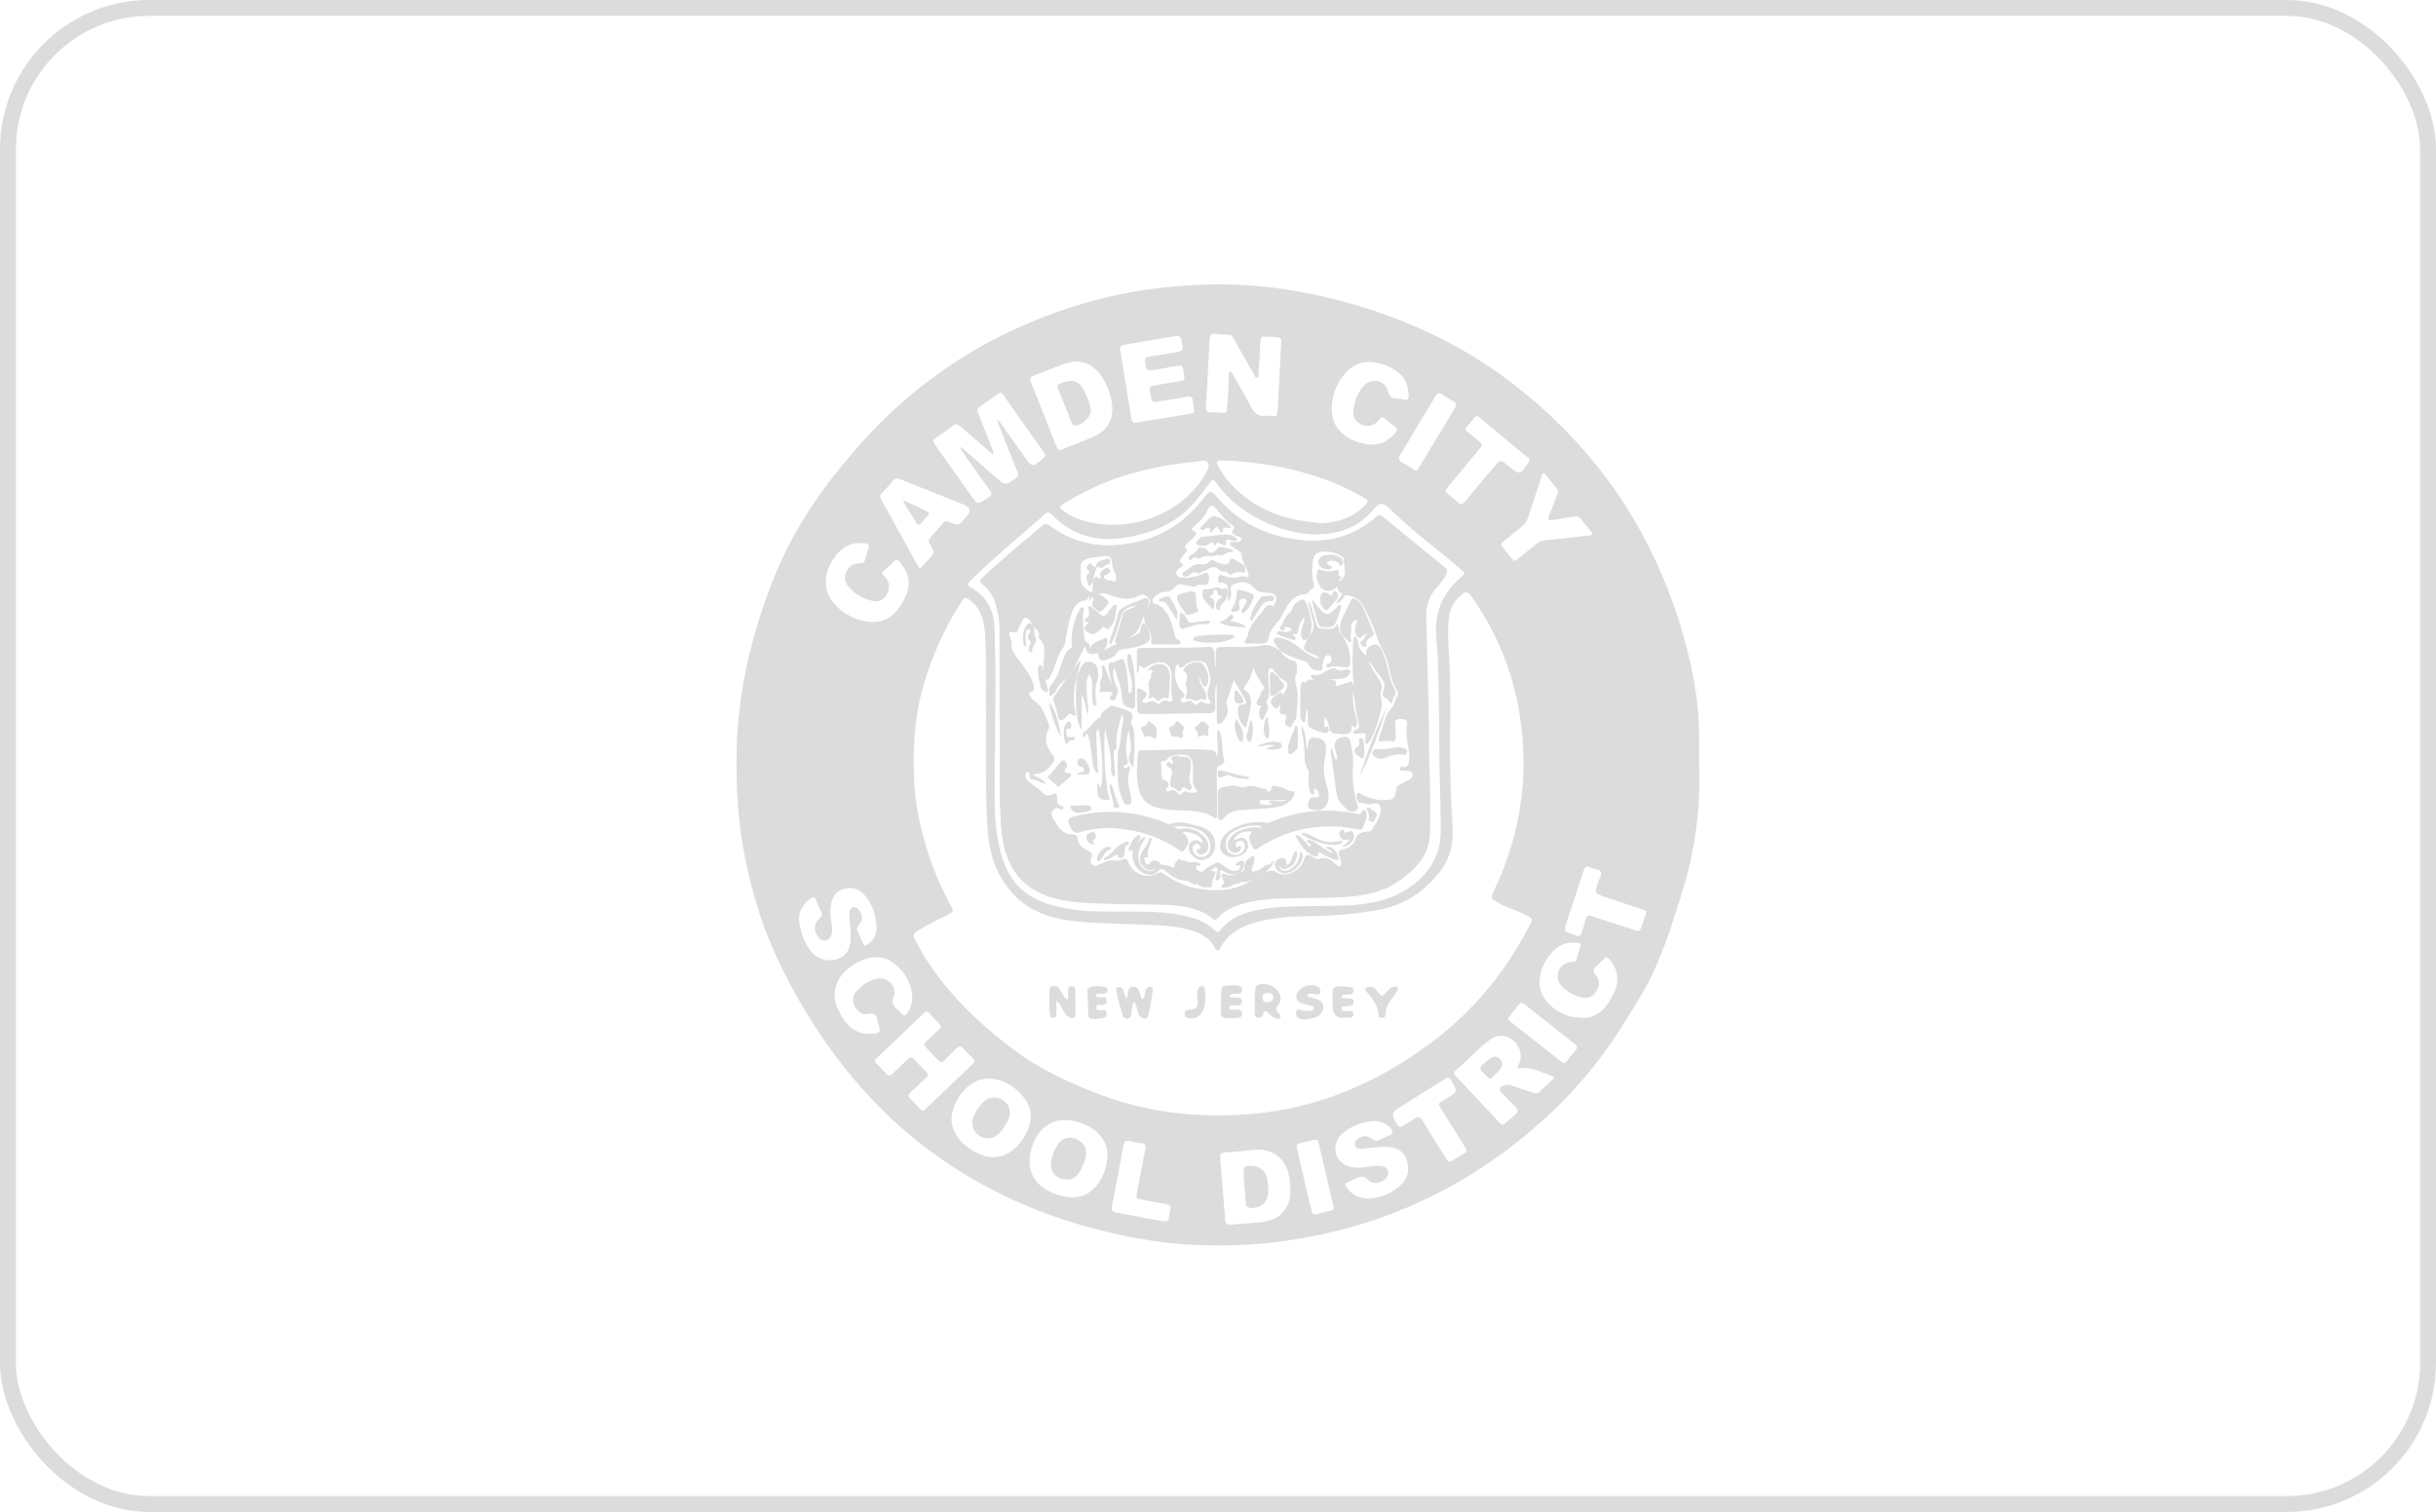 <?xml version="1.0" encoding="UTF-8"?>
<svg id="Layer_2" xmlns="http://www.w3.org/2000/svg" viewBox="0 0 153.37 95.21">
  <defs>
    <style>
      .cls-1 {
        fill: none;
        stroke: #dcdcdc;
        stroke-miterlimit: 10;
      }

      .cls-2 {
        fill: #dcdcdc;
      }
    </style>
  </defs>
  <g id="Layer_1-2" data-name="Layer_1">
    <g>
      <rect class="cls-1" x=".5" y=".5" width="152.37" height="94.21" rx="8.9" ry="8.9"/>
      <g>
        <path class="cls-2" d="M106.97,47.9c.12,2.81-.21,5.51-1.02,8.14-.56,1.8-1.11,3.61-1.92,5.32-.42.89-.95,1.71-1.46,2.55-.98,1.63-2.09,3.17-3.37,4.58-1.15,1.27-2.4,2.42-3.75,3.48-2.29,1.8-4.79,3.26-7.5,4.33-2.34.93-4.76,1.53-7.25,1.87-1.76.24-3.52.29-5.29.23-2.06-.08-4.09-.41-6.1-.92-2.26-.57-4.44-1.35-6.52-2.4-1.95-.98-3.76-2.16-5.44-3.55-2.64-2.2-4.79-4.82-6.57-7.74-1.38-2.26-2.51-4.63-3.24-7.18-.53-1.85-.9-3.72-1.06-5.64-.1-1.26-.13-2.52-.1-3.78.06-2.27.39-4.5.98-6.69.46-1.71,1.02-3.38,1.74-5,1-2.24,2.34-4.26,3.89-6.15.83-1.01,1.68-1.99,2.61-2.9,2.61-2.54,5.57-4.55,8.92-6,2.55-1.11,5.2-1.88,7.96-2.25,2.91-.39,5.83-.41,8.75.07,3.44.57,6.73,1.62,9.83,3.22,1.93,1,3.71,2.22,5.36,3.62,2.56,2.17,4.73,4.69,6.44,7.58,1.35,2.28,2.37,4.7,3.1,7.25.38,1.32.68,2.66.86,4.02.17,1.33.18,2.68.15,3.95ZM62.09,45.05c-.07-1.64.06-3.42-.08-5.19-.06-.78-.24-1.52-.91-2.04-.31-.24-.38-.24-.58.09-1.05,1.63-1.84,3.38-2.38,5.25-.6,2.07-.69,4.18-.57,6.3.05.87.2,1.72.4,2.57.4,1.74,1.03,3.4,1.87,4.97.22.41.21.41-.2.62-.64.33-1.29.62-1.9,1.01-.21.13-.28.27-.15.5.17.3.32.61.49.9,1.45,2.4,3.43,4.31,5.63,5.99,1.68,1.28,3.59,2.16,5.56,2.91,3.17,1.2,6.46,1.51,9.8,1.19,2.9-.28,5.62-1.18,8.17-2.6,2.65-1.48,4.97-3.34,6.84-5.75.89-1.14,1.64-2.37,2.31-3.65.09-.18.08-.3-.11-.39-.25-.12-.48-.25-.74-.35-.43-.18-.87-.32-1.27-.56-.44-.27-.43-.27-.21-.74.61-1.25,1.06-2.55,1.38-3.9.52-2.18.6-4.4.32-6.62-.38-2.96-1.44-5.66-3.18-8.09-.14-.2-.28-.24-.47-.09-.46.35-.77.8-.86,1.38-.13.81-.07,1.63-.02,2.45.1,1.7.08,3.41.07,5.12-.01,1.92.02,3.83.15,5.75.07.92-.1,1.83-.65,2.6-1,1.43-2.37,2.33-4.09,2.63-1.39.24-2.8.37-4.22.38-1.06,0-2.12.08-3.16.32-1.06.25-1.98.7-2.52,1.71-.12.23-.21.19-.31-.02-.31-.6-.83-.91-1.45-1.1-.8-.25-1.62-.31-2.45-.35-1.16-.06-2.32-.07-3.48-.13-.65-.03-1.31-.08-1.96-.18-1.17-.19-2.27-.58-3.15-1.42-1.17-1.12-1.68-2.54-1.81-4.12-.11-1.38-.12-2.76-.12-4.14,0-1.01,0-2.02,0-3.17ZM62.63,47.74c0,.22,0,.35,0,.48.01,1.52-.08,3.05.18,4.56.15.9.39,1.78.91,2.54.7,1.02,1.73,1.51,2.89,1.78,1.35.32,2.72.31,4.1.3,1.35,0,2.71-.02,4.03.31.65.16,1.28.39,1.76.88.13.13.22.13.33-.02.51-.65,1.21-.98,1.99-1.18,1.12-.29,2.26-.3,3.4-.33,1.33-.04,2.66.04,3.99-.19,1.12-.19,2.13-.59,3-1.34.97-.84,1.5-1.91,1.5-3.19,0-1.67-.08-3.35-.09-5.02-.02-1.84-.02-3.67-.08-5.51-.01-.46-.04-.93-.09-1.39-.19-1.55.21-2.88,1.39-3.94.47-.42.49-.32-.01-.75-1.37-1.18-2.83-2.24-4.13-3.5-.69-.67-.75-.68-1.39.03-.93,1.02-2.12,1.38-3.43,1.39-1.26,0-2.45-.36-3.57-.94-1.02-.53-1.93-1.22-2.62-2.15-.33-.45-.31-.45-.65.01-.53.72-1.07,1.42-1.79,1.96-1.04.77-2.24,1.14-3.5,1.34-1.04.16-2.05.08-3.01-.37-.56-.26-1.05-.61-1.47-1.05-.19-.2-.33-.25-.54-.03-.23.24-.5.44-.75.66-1.32,1.14-2.65,2.28-3.9,3.5-.19.19-.18.3.05.42,1.02.56,1.46,1.47,1.49,2.6.03,1.47.08,2.95.05,4.42-.03,1.27,0,2.54-.04,3.72ZM83.02,32.95c.3,0,.59-.03.88-.08.8-.15,1.51-.48,2.08-1.09.16-.17.16-.3-.07-.42-.31-.16-.62-.34-.93-.5-1.63-.8-3.36-1.31-5.15-1.59-.97-.15-1.94-.26-2.92-.27-.3,0-.36.07-.22.33.14.26.28.52.46.74,1.5,1.89,3.54,2.67,5.87,2.86ZM70.01,33.05c1.28-.01,2.34-.28,3.34-.81,1.1-.59,2-1.39,2.6-2.5.11-.2.22-.43.09-.63-.12-.17-.36-.08-.54-.06-1.63.15-3.24.43-4.8.93-1.28.41-2.5.98-3.64,1.69-.41.26-.41.3.01.58.93.63,2,.76,2.94.8ZM62.76,26.45c.17.04.2.15.26.23.49.68.97,1.36,1.46,2.05.52.72.52.72,1.22.12.13-.11.14-.19.05-.33-.87-1.22-1.73-2.43-2.59-3.66-.11-.16-.2-.16-.34-.05-.37.27-.74.53-1.11.78-.18.12-.21.23-.13.43.31.75.6,1.5.89,2.25.04.1.12.19.06.31-.09.01-.13-.06-.18-.1-.63-.55-1.27-1.09-1.9-1.64-.16-.14-.29-.16-.47-.02-.31.24-.64.46-.96.68-.33.23-.34.25-.1.58.75,1.05,1.49,2.11,2.24,3.16.39.54.39.54.95.16.04-.03.08-.06.13-.08.21-.11.23-.24.09-.43-.57-.79-1.14-1.59-1.7-2.39-.07-.1-.17-.19-.17-.34.13.02.19.11.26.18.67.58,1.34,1.17,2.01,1.75.57.49.58.48,1.19.05.17-.12.22-.22.14-.42-.31-.75-.61-1.52-.91-2.28-.12-.31-.24-.62-.38-.97ZM76.56,21.02c-.24-.05-.39.04-.4.34-.07,1.43-.15,2.86-.24,4.29-.01.22.08.32.29.32.25,0,.51,0,.76.03.21.03.26-.06.28-.24.06-.68.1-1.37.12-2.05,0-.11-.04-.27.07-.3.13-.04.15.13.2.22.36.63.75,1.25,1.07,1.9.23.47.53.74,1.07.64.09-.01.18.02.27.03.32.04.37,0,.39-.33.08-1.45.15-2.9.23-4.35,0-.16-.03-.24-.2-.27-.28-.05-.56-.03-.84-.05-.2-.02-.26.05-.27.25-.03.7-.08,1.41-.13,2.11,0,.08.01.21-.09.23-.11.02-.13-.11-.17-.18-.44-.76-.87-1.52-1.3-2.29-.07-.13-.14-.24-.31-.24-.25,0-.5-.03-.79-.05ZM70.03,25.7c0-.62-.32-1.53-.73-2.08-.58-.78-1.33-1.03-2.24-.72-.69.24-1.35.52-2.04.78-.21.08-.18.2-.12.36.54,1.37,1.09,2.74,1.63,4.11.07.17.15.23.34.15.64-.27,1.3-.5,1.94-.78.78-.34,1.24-.92,1.22-1.81ZM95.56,67.3c-.03-.16.07-.25.11-.36.19-.52.03-1.08-.42-1.44-.45-.35-.98-.37-1.45-.02-.78.57-1.43,1.31-2.16,1.94-.14.12-.11.21,0,.32.9.95,1.79,1.91,2.69,2.87.28.29.28.29.59,0,.15-.14.29-.28.45-.4.24-.18.22-.34.01-.54-.3-.29-.57-.6-.86-.89-.16-.16-.1-.29.07-.39.22-.13.45-.08.67,0,.43.14.86.28,1.29.43.16.06.29.03.41-.09.26-.26.52-.51.79-.75.13-.12.1-.19-.05-.23-.7-.21-1.36-.66-2.14-.45ZM59.22,66.89s-.09-.05-.13-.09c-.28-.29-.55-.59-.83-.88-.11-.12-.08-.21.03-.31.28-.26.56-.53.84-.79.1-.09.17-.17.05-.3-.23-.24-.46-.48-.68-.73-.12-.13-.21-.1-.33.01-1,.95-2,1.91-3.01,2.86-.1.1-.11.17,0,.28.22.22.44.45.65.68.13.15.24.14.38,0,.32-.31.65-.61.96-.92.16-.16.28-.14.43.02.23.26.46.51.71.75.18.17.16.28-.02.44-.32.28-.61.59-.93.87-.16.14-.19.26-.02.42.21.2.42.41.61.63.13.15.21.13.34.01.99-.95,1.98-1.9,2.98-2.85.14-.13.13-.22,0-.35-.2-.19-.4-.38-.57-.59-.18-.22-.32-.18-.49,0-.23.23-.46.45-.69.68-.06.06-.12.14-.24.14ZM75.19,25.85c-.04-.25-.08-.42-.09-.59-.01-.26-.13-.33-.38-.28-.5.09-.99.19-1.49.25-.77.1-.66.28-.83-.61-.04-.2.02-.31.23-.34.48-.08.95-.17,1.43-.24.56-.08.56-.07.46-.64-.07-.42-.07-.42-.51-.34-.48.09-.95.16-1.43.25-.27.05-.43-.03-.45-.32,0-.06,0-.12-.03-.18-.07-.22.03-.31.24-.35.5-.07,1-.16,1.49-.24.71-.12.7-.13.54-.83-.05-.21-.15-.26-.34-.23-1.08.19-2.17.37-3.25.55-.21.03-.28.11-.25.34.24,1.44.47,2.88.7,4.33.03.21.12.26.33.23,1.13-.19,2.27-.38,3.4-.56.17-.03.23-.11.21-.18ZM81.23,74.82c.02-.22-.03-.48-.07-.74-.2-1.15-1.08-1.8-2.24-1.67-.58.07-1.16.11-1.75.16-.34.03-.37.06-.34.4.04.45.08.9.11,1.36.07.81.13,1.63.19,2.44.02.25.09.38.39.35.6-.07,1.21-.09,1.81-.15.76-.08,1.41-.35,1.75-1.11.14-.32.17-.66.16-1.05ZM69.72,72.8c.05-1.44-1.43-2.23-2.65-2.27-1.41-.04-2.2,1.32-2.25,2.56-.05,1.49,1.4,2.25,2.65,2.31,1.47.06,2.22-1.49,2.25-2.6ZM62.27,67.92c-1.34-.04-2.33,1.47-2.36,2.52-.04,1.37,1.61,2.43,2.62,2.43,1.35,0,2.32-1.49,2.37-2.54.05-1.15-1.35-2.41-2.63-2.41ZM57.94,35.79s.07-.06.1-.1c.14-.15.28-.29.41-.44.4-.45.4-.45.1-.97-.1-.16-.11-.28.02-.43.28-.3.55-.62.82-.93.1-.12.2-.12.35-.06.62.26.62.25,1.05-.27.03-.03.05-.06.08-.09q.41-.48-.16-.71c-1.34-.54-2.68-1.07-4.02-1.61-.23-.09-.36-.06-.51.13-.2.27-.43.51-.66.74-.13.13-.14.23-.05.39.27.47.53.95.79,1.43.5.91,1,1.82,1.51,2.73.04.07.06.16.16.18ZM54.15,35.45c.21.07.28-.07.33-.26.06-.23.13-.47.21-.69.06-.18.02-.25-.18-.28-.78-.12-1.4.15-1.88.76-.77.98-.86,2.12-.18,2.95.51.62,1.18,1.01,1.96,1.18.7.15,1.35.03,1.88-.48.36-.35.61-.77.79-1.24.3-.78.06-1.44-.46-2.03-.12-.14-.22-.13-.35,0-.21.21-.42.4-.64.6-.12.1-.1.18,0,.27.11.11.2.22.27.36.27.58-.23,1.37-.84,1.27-.66-.11-1.24-.42-1.67-.96-.22-.28-.24-.61-.07-.94.17-.33.43-.49.83-.49ZM83.83,25.62c.02.51.09.96.38,1.34.44.59,1.08.87,1.78,1,.75.14,1.37-.11,1.85-.7.14-.17.15-.28-.04-.41-.2-.14-.39-.29-.56-.46-.16-.15-.27-.14-.39.03-.05.07-.12.13-.19.19-.28.24-.59.28-.93.13-.34-.15-.56-.42-.53-.77.05-.66.25-1.3.76-1.76.47-.43,1.28-.22,1.41.39.09.39.28.48.61.5.14,0,.28.04.42.07.21.05.3-.04.29-.25-.01-.61-.2-1.13-.7-1.5-.42-.32-.9-.5-1.41-.59-.7-.13-1.31.07-1.8.58-.6.63-.88,1.41-.94,2.22ZM86.25,75.48c.66-.08,1.46-.31,2.05-.98.39-.44.45-.96.25-1.5-.2-.53-.62-.75-1.16-.78-.24-.02-.48,0-.72.02-.35.04-.7.07-1.05.1-.14,0-.26-.05-.31-.19-.04-.12-.02-.24.07-.34.22-.27.7-.36.95-.13.22.21.39.17.61.05.08-.04.17-.06.25-.11.16-.11.47-.11.47-.32,0-.26-.26-.42-.47-.55-.08-.05-.18-.08-.28-.11-.77-.21-2.17.33-2.62,1-.49.74-.12,1.65.74,1.84.3.07.6.06.9.02.34-.05.68-.12,1.02-.08.4.05.58.41.36.72-.24.35-.87.49-1.15.18-.32-.35-.58-.23-.89-.07-.14.08-.29.15-.44.21-.15.06-.18.14-.08.27.32.45.72.76,1.49.74ZM55.18,58.35c-.02-.74-.26-1.41-.73-1.97-.33-.39-.77-.54-1.28-.42-.5.12-.75.48-.84.96-.06.32-.05.64-.02.96.03.29.12.58.07.87-.04.22-.14.4-.38.46-.23.06-.39-.08-.51-.25-.29-.37-.25-.82.11-1.13.16-.14.19-.25.09-.44-.13-.24-.23-.5-.33-.75-.05-.13-.11-.17-.25-.1-.49.26-.88.92-.8,1.46.09.64.28,1.24.65,1.78.39.57,1.08.82,1.72.63.6-.19.87-.62.88-1.38.01-.52-.08-1.02-.08-1.54,0-.16.04-.31.22-.35.17-.04.29.04.39.17.25.34.25.65-.03.96-.08.09-.15.16-.09.29.13.28.25.57.37.86.07.16.15.15.28.06.4-.27.59-.65.57-1.13ZM57.42,62.76c0-.63-.28-1.26-.81-1.81-.66-.68-1.4-.84-2.29-.5-.29.11-.55.26-.79.44-.8.57-1.15,1.48-.91,2.29.13.42.34.8.6,1.15.39.53.92.81,1.59.77.64-.04.66-.07.48-.68-.02-.06-.05-.11-.05-.17-.04-.34-.18-.48-.56-.4-.39.08-.68-.13-.86-.48-.16-.31-.17-.63.06-.91.34-.4.77-.69,1.28-.82.7-.18,1.36.48,1.1,1.13-.15.37-.04.55.21.76.12.1.22.21.32.32.12.13.22.11.32-.03.22-.32.34-.66.33-1.05ZM99.58,64.1c.31.03.65-.05.98-.25.45-.27.71-.68.95-1.12.49-.9.41-1.62-.19-2.33-.12-.14-.21-.16-.34-.02-.15.16-.31.32-.48.47-.2.17-.23.29-.05.52.32.38.3.73,0,1.13-.22.31-.58.41-1,.28-.37-.11-.71-.3-1-.55-.3-.26-.46-.59-.34-1,.11-.4.41-.62.88-.66.12,0,.22-.03.26-.16.08-.27.17-.54.25-.81.04-.14,0-.22-.15-.23-.29-.01-.58-.03-.87.07-.98.36-1.73,1.75-1.51,2.8.22,1.02,1.37,1.85,2.61,1.85ZM98.08,31.09c.05-.2-.04-.28-.1-.37-.2-.25-.4-.5-.61-.75-.06-.07-.1-.18-.2-.16-.1.02-.09.14-.12.23-.29.87-.59,1.74-.87,2.61-.07.21-.18.37-.36.51-.4.31-.78.64-1.18.95-.14.11-.18.2-.05.34.2.24.4.48.59.73.11.15.2.18.36.04.4-.34.82-.66,1.22-.99.15-.12.3-.18.49-.2.91-.09,1.82-.2,2.74-.3.09-.01.2,0,.24-.09.05-.1-.05-.16-.11-.23-.19-.25-.4-.48-.59-.73-.1-.14-.22-.19-.39-.16-.46.08-.92.15-1.37.22-.09.01-.19.06-.26-.02-.08-.09,0-.19.03-.28.02-.07.06-.13.08-.19.16-.4.31-.81.44-1.15ZM93.3,28.03c-.03.11-.11.19-.18.27-.66.8-1.32,1.6-1.99,2.4-.13.16-.15.26.02.39.21.16.41.32.6.51.21.21.35.16.53-.06.58-.72,1.18-1.43,1.78-2.14.39-.47.4-.46.88-.08.75.6.75.6,1.3-.2.09-.14.07-.21-.04-.3-1.03-.85-2.05-1.7-3.07-2.55-.12-.1-.21-.09-.3.03-.15.19-.3.38-.47.56-.12.13-.13.22.03.34.26.19.5.41.75.61.07.06.15.1.16.21ZM92.33,72.41c-.04-.07-.08-.15-.12-.22-.44-.71-.89-1.42-1.33-2.13-.39-.63-.43-.5.2-.89.72-.44.71-.43.28-1.15-.12-.19-.21-.19-.38-.08-1,.63-2,1.26-3,1.88q-.45.28-.17.74c.05.09.11.17.16.26.09.15.19.19.34.08.24-.16.51-.29.75-.46.24-.18.36-.11.5.12.48.79.98,1.57,1.47,2.37.13.22.25.28.47.12.22-.16.46-.29.69-.43.07-.04.14-.08.16-.19ZM103.66,57.5c.01-.18-.11-.18-.2-.21-.8-.27-1.61-.54-2.41-.81-.66-.22-.65-.23-.45-.9.07-.23.29-.48.18-.68-.1-.19-.44-.16-.65-.27-.25-.13-.35-.04-.43.21-.34,1.07-.7,2.13-1.05,3.19-.2.62-.2.62.42.83.07.02.14.04.2.07.16.06.24,0,.29-.15.09-.29.2-.57.27-.87.06-.24.17-.3.41-.22.89.3,1.78.59,2.67.88.13.04.3.13.37-.05.14-.34.25-.7.36-1.03ZM73.34,76.91c.14.02.21-.05.24-.17.03-.16.06-.32.09-.48.07-.36.05-.38-.32-.45-.48-.09-.95-.17-1.43-.26-.4-.08-.4-.08-.33-.47.17-.91.34-1.82.52-2.73.05-.25-.01-.35-.27-.37-.25-.02-.5-.07-.74-.13-.24-.06-.32.02-.36.25-.24,1.28-.47,2.56-.73,3.83-.06.29.03.38.29.43.7.12,1.41.27,2.11.4.31.06.62.11.92.16ZM89.14,29.63c.11-.01.14-.09.18-.16.77-1.28,1.54-2.55,2.31-3.83.1-.17.05-.28-.11-.37-.24-.13-.48-.26-.7-.42-.21-.15-.32-.1-.45.11-.73,1.22-1.46,2.44-2.2,3.65-.14.23-.16.38.12.52.25.11.47.28.7.42.05.03.1.06.14.09ZM98.44,66.94c.12,0,.16-.07.21-.13.18-.23.36-.46.55-.68.14-.16.11-.27-.05-.39-1.06-.83-2.12-1.67-3.18-2.51-.14-.11-.25-.1-.36.04-.18.24-.36.48-.56.71-.12.14-.1.24.04.35,1.06.83,2.12,1.67,3.18,2.5.05.04.11.08.16.11ZM82.82,76.47c.33-.08.68-.17,1.04-.26.12-.03.12-.11.1-.21-.31-1.35-.63-2.69-.94-4.04-.04-.17-.11-.23-.3-.18-.27.08-.55.14-.83.19-.22.04-.28.13-.23.35.16.67.3,1.34.46,2.01.15.64.3,1.28.46,1.91.03.11.04.25.24.23Z"/>
        <path class="cls-2" d="M70.95,62.87c.04-.18.06-.3.08-.42.03-.16.06-.29.26-.31.21-.01.35.05.42.26.06.18.12.35.19.54.16-.09.14-.22.17-.33.03-.14.05-.28.15-.39.06-.08.15-.11.24-.08.12.03.12.13.11.22-.06.55-.16,1.1-.3,1.63-.04.15-.15.18-.28.14-.2-.06-.31-.21-.36-.41-.05-.2-.06-.42-.22-.61-.15.12-.1.3-.14.45-.04.11-.03.24-.06.36-.03.12-.09.23-.24.23-.15,0-.25-.06-.29-.21-.14-.5-.29-1.01-.39-1.52-.02-.12-.04-.23.11-.26.13-.02.24,0,.3.14.07.17.07.38.25.58Z"/>
        <path class="cls-2" d="M79.01,63.16c-.03-.3,0-.6.03-.9.02-.14.07-.22.21-.26.41-.13,1,.08,1.23.44.19.3.21.6-.02.87-.18.2-.12.32.03.48.08.08.22.17.1.3-.1.11-.24.07-.37,0-.15-.07-.24-.21-.37-.31-.15-.13-.29-.18-.33.09-.02.16-.11.22-.27.22-.19,0-.25-.12-.25-.27-.01-.22,0-.44,0-.66ZM79.78,63.11c.2,0,.37-.07.38-.29,0-.2-.15-.29-.34-.3-.2,0-.33.09-.33.3,0,.19.08.31.29.29Z"/>
        <path class="cls-2" d="M67.24,62.91c0-.19,0-.38,0-.57,0-.13.06-.23.21-.24.17-.01.25.08.25.23.01.51.02,1.03.01,1.54,0,.22-.17.3-.39.19-.21-.1-.32-.3-.42-.5-.09-.17-.14-.38-.39-.53,0,.27,0,.5,0,.73,0,.14.03.3-.18.33-.21.02-.22-.15-.23-.28-.06-.5-.02-1.01-.02-1.51,0-.11.05-.19.18-.2.17-.01.35-.03.45.17.13.24.26.47.44.67.03,0,.06-.02.09-.03Z"/>
        <path class="cls-2" d="M82.22,64.2c-.43,0-.61-.12-.62-.38,0-.2.06-.29.27-.22.2.07.42.07.63.05.09-.01.19-.05.21-.15.02-.12-.09-.15-.17-.17-.18-.05-.37-.08-.56-.14-.38-.12-.5-.48-.23-.78.26-.3.61-.42,1-.36.14.02.27.09.34.23.04.08.07.17.02.26-.05.1-.15.08-.24.07-.12-.01-.24-.03-.36-.04-.08,0-.18,0-.2.1-.02.11.09.11.17.13.13.04.27.07.41.11.22.08.41.2.42.46.02.25-.09.45-.3.59-.23.15-.5.2-.77.22Z"/>
        <path class="cls-2" d="M76.87,63.18c0-.3-.01-.61.05-.9.02-.09.02-.21.14-.2.29.02.58-.08.87-.02.17.03.28.1.27.29-.01.21-.16.23-.32.23-.1,0-.2,0-.3.01-.07,0-.15.04-.15.12,0,.1.09.09.15.1.12,0,.24,0,.36.01.15,0,.25.06.26.23,0,.18-.1.26-.26.27-.13,0-.26-.01-.39,0-.09,0-.16.04-.16.14,0,.08.07.12.15.12.13,0,.26,0,.39,0,.17,0,.27.07.27.25,0,.16-.08.24-.24.25-.26.02-.52.07-.78.04-.22-.03-.33-.12-.31-.35.01-.2,0-.4,0-.61Z"/>
        <path class="cls-2" d="M84.58,64.1q-.58,0-.66-.56c-.05-.36-.03-.72-.02-1.09,0-.2.08-.31.3-.33.28-.04.54.02.81.04.14,0,.21.1.21.25,0,.14-.09.2-.21.21-.13.01-.26.01-.39.02-.07,0-.15.03-.14.12,0,.07.07.1.13.1.12,0,.24,0,.36.01.15,0,.26.06.26.23,0,.16-.11.23-.25.25-.12.02-.24.01-.36.02-.09,0-.16.04-.16.14,0,.11.07.16.17.17.07,0,.14-.01.21-.02.16,0,.35-.06.37.18.02.26-.19.24-.36.25-.09,0-.18,0-.27,0Z"/>
        <path class="cls-2" d="M69.02,64.16c-.48,0-.5-.02-.51-.47,0-.39-.03-.79-.05-1.18-.01-.23.07-.35.31-.39.26-.04.5-.03.75.02.13.03.23.08.21.24-.02.15-.12.19-.26.19-.11,0-.22,0-.33.01-.06,0-.13.02-.13.1,0,.08.06.1.12.11.1,0,.2,0,.3,0,.16,0,.25.06.25.23,0,.18-.07.25-.25.27-.15.02-.42-.1-.41.16,0,.27.27.16.43.15.13,0,.22.04.22.19,0,.12.03.25-.14.29-.18.04-.36.07-.51.06Z"/>
        <path class="cls-2" d="M86.29,62.14c.15-.02.27.09.38.23.33.44.33.43.7.02.11-.12.21-.25.39-.25.09,0,.19-.03.25.06.05.08-.01.16-.06.22-.1.15-.2.3-.3.45-.23.3-.42.62-.42,1.01,0,.13-.05.21-.2.22-.14,0-.23-.05-.24-.2-.05-.56-.35-1-.71-1.4-.07-.07-.16-.15-.11-.26.05-.11.17-.09.31-.1Z"/>
        <path class="cls-2" d="M75.91,62.75c-.02.35-.06.66-.19.94-.18.36-.56.52-.94.41-.17-.05-.21-.16-.2-.32.01-.16.12-.18.26-.19.51-.03.61-.14.56-.65-.02-.2-.06-.4,0-.6.05-.15.14-.25.3-.24.15.01.14.15.15.26.02.14.04.28.05.38Z"/>
        <path class="cls-2" d="M62.93,45.18c0-1.94,0-3.77,0-5.6,0-.51-.1-1-.23-1.49-.14-.5-.4-.93-.81-1.25-.23-.18-.23-.3-.02-.49.75-.69,1.51-1.37,2.29-2.02.46-.38.92-.75,1.36-1.16.22-.21.37-.22.62-.04,1.16.85,2.48,1.26,3.92,1.2,2.32-.1,4.22-1.05,5.66-2.88.5-.63.49-.63,1.01-.03,1.32,1.51,3,2.31,4.97,2.56,1.6.21,3.1-.07,4.43-1.03.16-.11.32-.22.45-.36.2-.22.36-.17.56,0,1.27,1.05,2.54,2.09,3.82,3.13.16.13.18.26.09.45-.14.3-.34.55-.56.79-.49.53-.72,1.16-.7,1.88.06,2.18.12,4.36.17,6.54.02.9,0,1.8.03,2.7.05,1.36.07,2.72.05,4.09,0,.5-.06.99-.26,1.45-.36.83-1.03,1.38-1.75,1.88-1.07.75-2.3.93-3.57,1-1.14.06-2.28.04-3.42.07-1.03.03-2.06.09-3.05.42-.52.17-.98.42-1.34.84-.09.11-.17.12-.28.03-.82-.66-1.8-.81-2.81-.87-1.17-.06-2.34-.03-3.51-.07-1.32-.04-2.65-.03-3.93-.43-1.39-.44-2.34-1.35-2.79-2.76-.24-.75-.3-1.52-.34-2.3-.12-2.11,0-4.22-.05-6.21ZM68.87,36.47c.07-.1.12-.22.27-.09.09.08.2.04.15-.09-.08-.22.06-.31.19-.42.08-.07.15-.18.28-.11.08.05.13.13.13.22,0,.16-.12.15-.22.19-.17.08-.26.15-.04.32.15.11.31.02.43.1.13.08.14.09.19-.05.06-.15.02-.3-.04-.44-.11-.24-.2-.48-.21-.75,0-.22-.16-.35-.36-.33-.41.03-.83.05-1.22.18-.2.07-.37.19-.38.42-.01.29-.02.58.01.87.04.34.22.57.5.74.17.1.24.09.24-.12,0-.17.01-.34.02-.51.02-.05.04-.11.05-.16ZM78.89,55.42c.23-.2.56-.25.78-.48.21-.08.4-.2.64-.04.68.46,1.6-.11,1.81-.81.08-.26.17-.29.4-.2.18.07.35.26.56.18.39-.13.67.03.93.27.04.04.08.09.13.12.07.04.15.14.24.07.07-.05.06-.15.05-.23-.03-.16-.06-.32-.11-.47-.07-.22,0-.32.22-.35.37-.06.67-.26.79-.63.12-.39.43-.44.75-.49.09-.01.19.03.25-.06.27-.39.56-.77.6-1.27.02-.33-.18-.52-.49-.42-.29.1-.53-.05-.8-.05-.15,0-.3-.38-.21-.53.12-.2.24-.03.35.02.45.21.92.36,1.43.34.51-.02.64-.12.68-.64.01-.19.09-.28.26-.35.22-.1.42-.24.64-.35.11-.06.14-.16.14-.28,0-.14-.11-.19-.22-.21-.13-.02-.26-.02-.39-.03-.08,0-.19.01-.2-.09-.01-.12.09-.17.18-.15.32.06.37-.14.41-.38.03-.17.03-.34,0-.51-.07-.59-.23-1.17-.12-1.77.06-.3-.14-.34-.35-.35-.21-.02-.42-.01-.4.3.02.27.04.54.04.82,0,.21-.06.34-.33.28-.18-.04-.38-.02-.57,0-.2.03-.21-.05-.16-.2.08-.24.15-.48.23-.72.13-.38.22-.79.51-1.09.24-.25.26-.6.43-.88.06-.09.02-.22-.04-.32-.28-.47-.42-.98-.52-1.51-.13-.7-.56-1.27-.77-1.93-.16-.51-.39-.99-.62-1.48-.23-.5-.51-.93-1.11-1.04-.16-.03-.25-.09-.34.11-.08.16-.23.29-.46.42.09-.25.2-.38.31-.52.04-.06.11-.14,0-.17-.2-.05-.19-.23-.25-.39-.28.22-.56.36-.88.17-.27-.15-.31-.47-.43-.71-.04-.09.07-.31.08-.48,0-.11.11-.1.19-.07.31.14.62.14.95.05.14-.04.24,0,.18.16-.07.2.05.23.21.24-.07.11-.23.14-.14.29q.35-.28.32-.69c-.02-.22-.05-.44-.07-.66,0-.09-.02-.18-.11-.23-.46-.24-.93-.4-1.45-.24-.2.06-.31.19-.36.41-.09.48-.09.96,0,1.44.03.16.16.34-.1.46-.16.08-.22.33-.44.33-.54.01-.86.34-1.12.77-.21.35-.35.75-.63,1.03-.29.3-.47.62-.54,1.02-.04.19-.15.27-.34.27-.23,0-.46.01-.7,0-.15,0-.34.07-.43-.05-.1-.13.13-.22.14-.36,0-.02.01-.04.02-.06.14-.73.68-1.2,1.09-1.75.1-.14.23-.26.44-.16.1.05.14-.03.18-.1.24-.42.07-.71-.42-.72-.31,0-.64-.02-.84-.26-.35-.43-.74-.49-1.24-.3-.22.09-.3.16-.26.4.04.22.06.47-.18.71,0-.31,0-.56,0-.81,0-.24-.15-.37-.39-.37-.07,0-.17.08-.2-.05-.03-.14-.06-.29.03-.41.07-.09.17,0,.25.02.29.09.6.16.89.11.2-.04.37-.14.59-.02.1.06.16-.04.13-.16-.1-.45-.45-.8-.44-1.29,0-.06-.11-.14-.18-.19-.12-.09-.25-.17-.38-.25-.08-.06-.2-.12-.17-.23.03-.13.17-.07.26-.08.17-.02.41.03.45-.15.04-.18-.21-.2-.35-.27-.19-.1-.31-.2-.12-.41.05-.06.06-.14-.02-.18-.49-.29-.8-.76-1.16-1.18-.12-.13-.3-.17-.41.07-.22.48-.56.86-.97,1.19-.12.09-.11.16.01.21.25.11.17.26.04.4-.14.15-.31.29-.46.44-.06.06-.18.15-.09.22.23.18.03.27-.05.39-.09.12-.17.25-.26.37-.05.08-.05.15.04.2.22.12.14.2-.03.3-.16.09-.29.24-.25.42.05.18.24.21.42.22.43.03.84-.08,1.24-.23.11-.04.26-.2.35.02.1.24,0,.66-.16.66-.25,0-.5-.07-.71.12-.01.01-.06,0-.09-.01-.23-.04-.46-.07-.68-.13-.2-.06-.33,0-.45.15-.16.21-.36.31-.65.31-.25,0-.48.15-.67.33-.18.17-.13.41.12.46.32.06.47.28.64.51.28.4.4.86.5,1.32.04.18.08.33.26.41.07.03.16.09.14.18-.02.1-.12.1-.2.1-.49,0-.99,0-1.48,0-.12,0-.19-.05-.17-.19.06-.31-.08-.57-.22-.83-.16-.31-.31-.62-.19-.98l.06-.12c.07-.12.14-.24.21-.36.12-.2.07-.37-.09-.51-.16-.14-.32-.2-.54-.07-.62.33-1.25.17-1.85-.05-.26-.1-.45-.18-.76-.03.3-.01.41.19.57.31.15.11.15.2.05.32-.06.08-.12.16-.19.24-.13.15-.24.3-.47.12-.31-.24-.37-.38-.22-.63.06-.1.01-.15-.06-.2-.09.06-.06.23-.21.23-.04-.09.13-.17,0-.29-.04.15-.14.26-.28.28-.56.08-.74.52-.88.97-.14.45-.21.92-.31,1.39-.04.2-.03.42-.15.58-.29.39-.43.84-.58,1.29-.07.22-.17.43-.3.63-.04.07-.09.15-.18.13-.1-.02-.1-.12-.12-.19-.07-.24-.08-.5-.08-.75.01-.59.26-1.23-.31-1.71.13-.36-.13-.54-.35-.74-.03-.03-.04-.09-.06-.14-.05-.09-.1-.18-.17-.25-.19-.19-.34-.15-.45.08-.09.19-.19.38-.27.57-.06.15-.15.2-.31.13-.22-.1-.25.01-.21.19.04.18.15.36.13.52-.04.35.13.6.31.85.11.16.23.3.35.46.31.41.61.83.73,1.35.03.14.09.32-.12.38-.29.08-.15.19-.06.34.17.27.49.38.65.65.18.3.31.63.45.96.06.13.09.26.01.41-.3.59-.14,1.12.25,1.6.18.21.15.36,0,.56-.3.41-.67.7-1.26.68.3.22.65.26.84.59-.32,0-.5-.25-.76-.25-.18,0-.28-.1-.25-.29.02-.11-.02-.19-.13-.19-.15,0-.15.12-.14.22.01.22.16.36.33.48.26.19.53.37.76.6.13.14.3.23.52.14.36-.15.38-.14.39.26,0,.2.02.35.24.43.06.02.2,0,.16.13-.04.11-.15.1-.24.06-.19-.09-.33-.04-.45.11-.12.16-.06.31.02.45.29.51.55,1.05,1.27,1.05.03,0,.06.02.09.02.13.02.19.07.2.21.04.38.27.63.61.77.25.1.34.23.24.51-.08.21-.03.4.23.46.11.02.19-.06.28-.09.32-.09.62-.32.98-.24.13.03.23.02.35-.02.38-.15.38-.15.55.22.33.7,1.17.98,1.84.59.17-.1.26,0,.38.07.67.46,1.38.79,2.19.92,1.16.19,2.27.11,3.3-.52Z"/>
        <path class="cls-2" d="M68.67,25.87c0,.42-.57.94-1.01.93-.1,0-.14-.06-.17-.14-.29-.73-.59-1.46-.88-2.19-.05-.13-.04-.23.11-.3.69-.31,1.17-.27,1.53.41.2.38.43,1.05.43,1.28Z"/>
        <path class="cls-2" d="M94.57,67.02c-.01.19-.15.36-.3.51-.58.57-.4.48-.9.01-.22-.2-.21-.36.02-.53.18-.14.33-.32.55-.42.3-.14.63.07.64.44Z"/>
        <path class="cls-2" d="M78.31,74.21c0-.13,0-.19,0-.25-.02-.52.03-.57.57-.53.49.04.78.28.89.76.07.33.1.66.07.99-.04.6-.68,1.03-1.25.85-.12-.04-.14-.13-.15-.23-.05-.55-.09-1.1-.13-1.59Z"/>
        <path class="cls-2" d="M67.17,74.28c-.67,0-1.09-.5-.99-1.17.06-.38.21-.71.41-1.03.27-.41.69-.54,1.16-.36.43.16.69.56.62,1.03-.08.48-.27.93-.6,1.3-.16.18-.37.24-.6.24Z"/>
        <path class="cls-2" d="M62.22,71.68c-.72,0-1.2-.69-.93-1.36.13-.31.31-.59.53-.84.38-.41.92-.49,1.34-.2.45.31.55.81.27,1.34-.12.23-.27.45-.44.65-.21.23-.44.42-.77.42Z"/>
        <path class="cls-2" d="M56.93,31.54c.51.2,1,.44,1.48.7.09.05.09.13.03.2-.16.18-.32.36-.48.54-.09.1-.18.08-.24-.03-.28-.45-.57-.89-.85-1.34.02-.02.04-.05.06-.07Z"/>
        <path class="cls-2" d="M72.14,38.59c-.15.23-.26.48-.34.74-.12.42-.41.65-.75.87.21-.1.42-.2.63-.3.09-.04.1-.11.11-.2,0-.1.04-.2.08-.29.03-.07.04-.17.14-.17.09,0,.12.1.16.17,0,0,0,.02.01.03.4.79.32,1.01-.52,1.26-.32.1-.65.14-.98.19-.14.03-.27.06-.35.2-.15.26-.41.38-.68.46-.34.11-.44.05-.5-.3-.02-.09-.02-.13-.11-.1-.35.09-.65.06-.7-.44-.02.02-.05.03-.07.05-.22.45-.45.89-.67,1.34-.16.21-.31.42-.47.64-.26.21-.52.41-.63.75-.03.09-.12.16-.19.23-.06.05-.13.12-.21.08-.08-.04-.02-.13-.03-.19-.05-.26.07-.45.23-.64.31-.36.4-.83.57-1.26.13-.33.19-.7.55-.9.11-.06.05-.19.05-.28-.03-.66.1-1.28.37-1.88.03-.06.06-.13.1-.19.06-.09.09-.25.21-.22.13.03.07.2.06.29-.08.55.01,1.09.06,1.63.01.15.03.27.21.32.14.04.1.21.16.36.08-.35.37-.4.59-.51.06-.03.13-.04.2-.07.08-.03.12-.16.23-.09.09.07.08.18.06.28-.02.16-.08.3-.21.5.28-.15.48-.26.69-.36.09-.05.12-.07.03-.16-.06-.06,0-.15.02-.23.15-.5.31-1,.45-1.51.05-.17.17-.24.31-.3.17-.07.36-.12.53-.26-.58.06-.84.28-.99.78-.17.57-.3,1.15-.63,1.7-.12-.18-.06-.32,0-.45.2-.49.35-.99.47-1.5.04-.17.13-.29.28-.37.43-.25.89-.42,1.36-.6.23-.09.34.03.3.28-.03.17-.06.34-.1.5-.02.04-.04.08-.06.12Z"/>
        <path class="cls-2" d="M78.09,54.94c.2-.06.28-.22.27-.39,0-.41.31-.51.58-.68.09.29,0,.53-.1.77-.03.07-.06.16,0,.23.08.08.14-.03.21-.03.35-.02.53-.4.89-.41.1,0,.1-.19.26-.24-.06.36-.33.54-.55.75-.21.24-.54.28-.78.48-.24.02-.46.23-.72.09-.13.21-.39.09-.56.22-.11.09-.25.13-.39.16-.1.02-.22.05-.28-.04-.07-.1.07-.12.11-.18.08-.15-.06-.26-.08-.39-.01-.08-.1-.18,0-.25.07-.06.15,0,.23.03.22.06.43.09.65,0,.09-.04.17-.09.26-.13Z"/>
        <path class="cls-2" d="M68.81,36.63c-.03.05-.07.1-.1.15-.09.15-.19.13-.21-.02-.04-.22-.25-.47.06-.67.07-.05.04-.13-.03-.17-.21-.13-.09-.27,0-.38.11-.12.22,0,.27.09.09.15.18.1.2,0,.08-.38.44-.32.67-.44.09-.05.18-.02.21.09.03.1.02.26-.08.25-.23-.01-.35.4-.64.15-.06-.05-.13.08-.15.15-.07.21-.15.42-.16.64-.02.05-.04.11-.05.16Z"/>
        <path class="cls-2" d="M80.51,42.64c-.05-.16-.19-.26-.29-.39-.07-.08-.13-.22-.26-.16-.11.05-.11.19-.11.29,0,.28,0,.56.03.85.04.3.06.6-.1.88-.02.04-.07.09-.04.14.25.37-.06.64-.16.95-.02.05-.05.12-.12.12-.09,0-.11-.08-.14-.14-.09-.24-.05-.48.09-.72-.1-.04-.25.02-.29-.14-.03-.14.02-.23.11-.32.17-.17.09-.47.34-.61.08-.05-.04-.2-.09-.29-.2-.33-.43-.63-.57-1.05-.12.47-.29.87-.56,1.22-.05.07-.09.14.02.19.35.17.4.54.39.83-.02.46-.17.91-.26,1.36-.01.06-.02.13-.09.14-.07.01-.1-.05-.14-.1-.23-.31-.36-.65-.33-1.04.01-.18.08-.29.27-.28.29,0,.3-.13.18-.34-.23-.39-.46-.78-.71-1.19-.15.44-.3.86-.45,1.29-.03.08-.02.15,0,.24.17.42.03.77-.26,1.08-.07.07-.15.16-.26.13-.12-.04-.1-.16-.1-.26,0-.66,0-1.31-.01-1.97,0-.11,0-.22-.01-.33-.11.5-.09,1.01-.08,1.52,0,.25-.08.37-.34.37-1.1.01-2.2.03-3.3.05-.31,0-.63,0-.94,0-.22,0-.32-.09-.33-.29-.01-.39-.02-.79-.02-1.18,0-.14.07-.18.19-.12.11.06.21.11.31.18.22.15.08.29-.03.43-.05.07-.17.12-.1.22.06.1.19.08.28.04.23-.11.43-.15.62.06.05.06.17.04.22-.03.15-.22.34-.15.54-.11.1.02.25.08.2-.13-.11-.45-.05-.91-.05-1.36,0-.99-.55-1.14-1.36-.81-.09.04-.17.11-.26.16-.04.02-.12.06-.14.04-.42-.35-.25.1-.32.23-.01.02-.04.04-.1.11,0-.51-.01-.97,0-1.42,0-.17.17-.18.3-.18.52,0,1.05-.01,1.57-.01.87,0,1.74,0,2.6-.05.25-.02.36.06.39.33.04.35.03.7.1,1.05,0-.33.01-.67,0-1-.01-.28.11-.38.38-.38.89-.02,1.78.05,2.66-.11.4-.07.71.16,1.03.36h0c.23.28.45.57.86.62.12.01.16.11.17.22.02.2.07.42-.02.6-.13.28-.08.52,0,.8.18.62.02,1.26,0,1.9,0,.19-.24.4-.32.62-.03.07-.11.05-.16.01-.1-.07-.23-.1-.24-.25,0-.04,0-.08.02-.12.11-.23.14-.41-.21-.42-.12,0-.15-.11-.14-.23.01-.11.07-.21,0-.35-.1.12-.18.32-.37.14-.16-.16-.27-.32-.1-.55.11-.15.26-.25.42-.33.14-.07.23-.05.23.14.03-.03.04-.03.04-.04.1-.23.31-.49.26-.67-.05-.19-.37-.31-.56-.46h0ZM74.16,41.83c-.12.05-.13.13-.14.2-.11.58,0,1.1.42,1.54.1.1.23.18.07.34-.07.07-.23.13-.14.26.08.1.22.05.34.02.12-.03.25-.11.36.02.15.19.29.24.45,0,.07-.09.17-.02.25.02.1.04.2.1.32.09.1,0,.18-.06.1-.15-.26-.31-.17-.65-.06-.97.15-.46.03-.87-.14-1.29-.06-.16-.19-.23-.34-.26-.4-.07-.77-.01-1.07.26-.18.16-.31.24-.4-.08Z"/>
        <path class="cls-2" d="M86.2,41.66c.12.44.41.78.64,1.16.13.22.22.41.12.68-.05.13-.06.31-.02.45.16.48-.02.91-.15,1.35-.14.49-.29.97-.58,1.39-.05.07-.09.19-.2.14-.1-.04-.07-.16-.05-.25.06-.41.04-.44-.4-.39-.05,0-.1.02-.15.01-.08,0-.18.02-.2-.08-.02-.1.07-.14.15-.16.21-.07.23-.2.18-.4-.17-.67-.24-1.37-.34-2.06-.05.51,0,1.01.14,1.51.05.17.1.33.09.5,0,.1.02.22-.08.28-.14.08-.17-.1-.26-.13.03.51-.03.57-.57.57-.13,0-.26-.03-.39-.03-.27-.01-.42-.14-.44-.42-.02-.22-.12-.42-.28-.65-.06.23-.04.42-.03.6,0,.04,0,.11.08.05.17-.11.17.06.2.15.03.11-.02.19-.15.22-.19.04-1.01-.26-1.11-.41-.06-.09-.06-.19-.06-.29,0-.25,0-.5,0-.75h-.09c-.02.21-.05.42-.07.64,0,.06,0,.14-.07.14-.04,0-.09-.04-.12-.08-.09-.1-.12-.23-.12-.37,0-.58,0-1.15,0-1.73,0-.09.02-.18.06-.26.09-.18.2-.19.28.02q.06-.35.46-.24c.02-.07-.05-.1-.08-.15-.03-.04-.07-.08-.05-.13.03-.08.1-.05.16-.04.26.05.47-.05.69-.18.12-.07.25-.14.38-.19.09-.04.25-.09.29-.05.24.28.52.07.77.08.22.01.26.12.13.3-.18.25-.46.28-.73.3-.19.02-.38,0-.57.05.1,0,.19,0,.29.02.08,0,.18.03.16.14-.06.32.13.23.27.16.2-.09.43-.1.63-.2.17-.09.1.15.22.21-.09-.68-.07-1.34-.07-2,0-.3.02-.6.06-.91,0-.05,0-.11.06-.13.08-.03.11.04.13.09.04.07.08.15.09.22.06.39.22.71.58.9.08.1.14.21.17.34Z"/>
        <path class="cls-2" d="M76.63,47.68c.13-.56-.06-1.14.02-1.76.25.22.25.47.27.7.04.41.04.83.15,1.23.05.18-.05.28-.19.32-.24.06-.27.22-.27.43.01.89.02,1.78.02,2.66,0,.09.05.22-.07.27-.09.04-.16-.07-.23-.11-.4-.23-.85-.32-1.3-.35-.53-.04-1.07-.04-1.6-.1-1.27-.16-1.73-.65-1.83-1.91-.05-.53,0-1.07.05-1.6,0-.14.07-.23.22-.22,1.43.04,2.86-.15,4.29-.01.35.03.35.04.47.46ZM75.1,48.66c0-.16,0-.32,0-.48-.02-.43-.26-.68-.69-.66-.35.01-.74-.02-.97.35-.02.03-.07.07-.09.07-.35-.09-.22.18-.23.32-.01.17,0,.34,0,.51.01.15.05.31.22.37.27.1.31.26.14.49-.04.05-.09.1-.05.16.05.08.13.04.19.02.23-.11.4-.06.55.15.06.08.17.11.23.02.13-.2.28-.14.45-.09.13.04.26.05.39.02.08-.02.17-.07.09-.17-.29-.31-.21-.7-.22-1.06Z"/>
        <path class="cls-2" d="M75.73,53.1c-.03-.41-.53-.69-1.27-.73.01.03.02.06.04.08.41.37.42.66.05,1.09-.14.16-.23.04-.33-.02-.81-.55-1.69-.94-2.65-1.16-1.21-.27-2.42-.32-3.62.05-.23.07-.37,0-.48-.19-.03-.04-.05-.09-.07-.13-.24-.51-.2-.58.35-.71,1.96-.47,3.86-.29,5.72.47.06.02.13.07.17.05.66-.25,1.29-.01,1.91.15.65.16,1.03.71.95,1.29-.05.38-.24.66-.62.78-.32.11-.63-.01-.88-.32-.19-.23-.22-.58-.04-.75.22-.21.46-.16.68.02.02.02.05.02.08.03ZM73.89,52.02c.14.08.22.23.42.19.61-.14,1.11.08,1.53.5.16.16.24.37.24.6-.01.28-.25.51-.5.5-.12,0-.21-.07-.24-.19-.03-.11.02-.16.14-.17.14,0,.1-.1.06-.18-.05-.1-.14-.15-.25-.12-.12.04-.2.12-.2.27,0,.27.18.49.45.53.3.05.52-.08.62-.36.16-.48-.11-1.08-.61-1.3-.52-.24-1.08-.28-1.65-.27Z"/>
        <path class="cls-2" d="M78.85,52.38c-.55-.1-1.01.1-1.17.51.08.03.13-.03.19-.05.2-.08.41-.17.58.04.17.21.17.45.04.68-.22.39-.94.55-1.35.29-.39-.24-.44-.71-.12-1.17.2-.29.49-.45.79-.59.59-.27,1.21-.38,1.86-.29.13.02.24,0,.35-.05,1.74-.72,3.53-.88,5.37-.51.13.03.26.07.33-.1.03-.07.07-.13.16-.12.09.02.13.09.15.17.06.37-.12.69-.27,1-.05.1-.16.04-.25.03-.36-.05-.71-.12-1.08-.15-1.9-.14-3.64.29-5.23,1.35-.16.11-.25.09-.33-.07-.17-.33-.37-.65-.02-.99ZM79.44,52.16c-.06-.1-.07-.12-.08-.13-.04-.02-.07-.04-.11-.04-.58-.03-1.13.08-1.62.38-.37.22-.5.57-.44.99.05.34.41.55.76.45.32-.09.49-.38.4-.67-.05-.16-.16-.23-.33-.19-.15.03-.23.12-.22.28,0,.08.03.17.15.1.06-.03.1-.12.17-.03.04.06.02.14-.02.2-.09.16-.22.23-.4.19-.36-.08-.51-.42-.33-.79.16-.32.44-.49.75-.62.4-.17.82-.24,1.32-.14Z"/>
        <path class="cls-2" d="M68.45,46.18c-.12.07-.08.21-.19.23-.05,0-.07-.03-.08-.07-.02-.11.02-.21.11-.26.4-.25.56-.75,1.02-.93,0-.36.32-.43.52-.62.09-.08.15-.12.25-.09.3.1.6.18.89.3.34.14.38.26.28.61-.03.11-.06.2.02.32.09.15.12.32.14.49.06.71-.01,1.42-.05,2.19-.2-.28-.36-.51-.25-.79.14-.36.11-.71.03-1.07-.03-.16-.03-.34-.07-.5-.19.61-.23,1.23-.09,1.86.03.14.08.29-.14.32-.08.01-.14.06-.08.15.05.07.13.1.2.02.04-.04.06-.13.13-.09.07.04.07.12.06.19-.02.11-.06.21-.1.32-.06.16-.02.31-.01.47,0,.42.18.81.19,1.22,0,.11-.03.2-.16.22-.16.02-.28-.02-.34-.18-.18-.44-.33-.89-.35-1.37-.02-.54-.01-1.09-.01-1.63,0-.05,0-.11.01-.15.24-.6.15-1.25.32-1.86.04-.15.06-.32-.07-.52-.14.68-.4,1.28-.34,1.95.01.13.06.26-.11.33-.08.03-.06.11-.06.19.03.42.05.83.08,1.25,0,.08.02.16-.07.24-.17-.14-.19-.35-.18-.54.07-.86-.24-1.65-.36-2.51-.17,1.11.03,4,.3,4.48-.77.07-.83-.13-.8-1,.14,0,.09.17.24.21.17-1.22.02-2.4-.15-3.62-.15.07-.16.17-.16.25.02.55.03,1.1.07,1.64.02.23-.04.48.07.7.03.05-.02.13-.08.14-.07.01-.1-.05-.13-.11-.13-.3-.18-.62-.21-.94-.06-.48-.08-.96-.29-1.43Z"/>
        <path class="cls-2" d="M80.63,41.01c-.12-.16-.25-.31-.36-.48-.06-.09-.11-.21-.03-.31.07-.1.18-.07.28-.06.45.06.84.27,1.19.55.37.3.74.6,1.2.73.04.01.07.01.13.02,0-.13-.1-.15-.18-.19-.14-.06-.28-.11-.42-.17-.36-.15-.41-.28-.24-.62.04-.09.09-.18.13-.27.04-.06.08-.12.12-.18.28-.3.29-.66.19-1.02-.1-.38-.21-.75-.29-1.13.15.12.2.29.25.45.08.27.15.54.23.81.11.41.15.45.58.45.29,0,.62.09.8-.34.11.3.05.6.3.77h0c.31.5.53,1.03.5,1.64-.02.33-.06.4-.39.36-.32-.04-.64-.12-.95.01-.06.02-.12,0-.15-.06-.03-.08,0-.14.08-.17.04-.02.1-.03.14-.06.1-.08.11-.19.08-.3-.02-.09-.07-.17-.18-.18-.13-.02-.21.06-.26.17-.09.2-.11.41-.12.62,0,.14-.05.17-.2.17-.32,0-.55-.09-.68-.4-.06-.14-.21-.18-.35-.22-.49-.14-.96-.31-1.37-.6,0,0,0,0,0,0Z"/>
        <path class="cls-2" d="M78.09,54.94c-.09.04-.17.09-.26.13-.3,0-.58-.05-.83-.23-.19-.14-.2,0-.18.13.01.16.06.33-.12.43-.04.02-.09.06-.14.03-.05-.03-.05-.09-.03-.14.03-.14.07-.27.1-.41.02-.08.08-.19-.03-.25-.1-.06-.17.03-.24.08-.06.04-.12.08-.16.13.34,0,.37.05.25.35-.08.18-.18.34-.14.55.01.07-.02.14-.09.14-.25,0-.5.03-.73-.12-.03-.02-.06-.1-.07-.09-.3.13-.48-.19-.71-.2-.5-.02-.89-.23-1.24-.55-.2-.18-.36-.32-.6-.02-.19.24-.6.24-.9.07-.52-.29-.73-.76-.66-1.44-.1-.08-.16.17-.24.04-.05-.08,0-.18.04-.26.1-.22.19-.45.39-.6.08-.06.19-.18.29-.08.1.1-.04.17-.09.25-.02.03-.04.06-.08.12.2-.07.27-.27.46-.3.06.1-.03.17-.07.23-.2.31-.34.62-.34,1,0,.38.18.74.51.88.27.11.47.06.66-.18-.18.12-.35.24-.58.14-.22-.09-.36-.26-.45-.47-.08-.19-.04-.36.05-.56.13-.3.39-.52.47-.84.02-.06.04-.16.13-.13.08.03.05.12.02.19-.12.31-.25.61-.21.96.02.18-.17.01-.24.1.02.07.04.15.06.22.1.27.13.28.33.07.2-.21.43-.13.59.03.24.24.58.1.83.28.03.02.13.05.1-.09-.03-.14.16-.24.2-.39.03-.12.13-.03.2.01.11.07.3.05.35.08.28.21.69-.15.9.24-.05.14-.26-.07-.28.12-.01.12.06.21.17.27.15.07.27.03.37-.09.2-.23.51-.28.75-.44.11-.07.19.02.27.07.14.1.28.2.42.29.11.07.23.12.37.14.21.03.4-.04.42-.25.01-.21-.22.02-.31-.12.09-.14.23-.2.38-.25.14-.05.18.04.18.16,0,.23-.1.4-.24.57Z"/>
        <path class="cls-2" d="M76.67,50.65c0-.21,0-.42,0-.64-.01-.26.08-.41.36-.45.33-.05.64-.16.98-.03.13.05.31.06.45.01.43-.15.8.12,1.2.12.15,0,.08.33.28.15.03-.03.1-.04.1-.06,0-.43.29-.22.48-.21.32.02.55.31.9.28.14-.01.08.15.05.24-.13.39-.59.68-1.05.76-.8.13-1.6.13-2.4.2-.37.03-.7.18-.95.47-.07.08-.15.19-.28.14-.12-.05-.1-.19-.1-.29,0-.23,0-.46,0-.7h-.01ZM81,50.38c-.55,0-1.04,0-1.53,0-.07,0-.18,0-.17.12,0,.09.08.17.18.18.21.01.42.03.64-.02-.05-.11-.23-.04-.2-.17.02-.09.15-.08.24-.08.09,0,.18.02.27.03.17.01.34.05.57-.05Z"/>
        <path class="cls-2" d="M84.13,47.89c.11-.3-.03-.49-.07-.7-.11-.49.08-.75.58-.79.21-.02.32.06.37.26.15.55.22,1.11.17,1.67-.06.75.05,1.48.23,2.21.04.17.21.39-.07.53-.25.12-.46,0-.62-.18-.5-.52-.51-.53-.62-1.26-.11-.75-.21-1.5-.31-2.25-.01-.09-.03-.18.03-.29.15.24.12.54.31.8Z"/>
        <path class="cls-2" d="M81.98,45.72c.27.49.2.99.31,1.5.03-.13.05-.21.06-.29.07-.48.15-.53.64-.45q.49.08.49.58c0,.2,0,.4-.05.6-.12.59-.11,1.18.09,1.76.09.26.14.53.13.8-.03.59-.43.9-1,.77-.15-.03-.33-.08-.3-.28.03-.2.04-.44.31-.5.02,0,.04,0,.06,0,.11-.03.32.05.33-.1,0-.17-.07-.38-.29-.45-.02.03-.03.04-.03.06-.01.11.1.28-.05.32-.16.04-.18-.16-.22-.27-.09-.27-.11-.55-.06-.84.03-.2.01-.4-.09-.55-.14-.21-.17-.42-.17-.66,0-.55-.06-1.09-.17-1.62-.02-.1-.06-.19,0-.36Z"/>
        <path class="cls-2" d="M70.15,42.01c-.14.44-.03.87.17,1.24.17.31-.02.52-.09.76-.04.13-.18.1-.29.05-.14-.08-.07-.16,0-.24.17-.17.08-.25-.11-.26-.16,0-.32.01-.48.02-.07,0-.2-.02-.15-.08.19-.22-.05-.48.11-.71.14-.2.11-.44.07-.68-.01-.08-.07-.18.04-.21.13-.04.14.09.17.16.12.35.24.71.4,1.05-.06-.34-.13-.67-.19-1.01-.04-.22-.04-.4.28-.39.12,0,.25-.11.38-.17.19-.09.3-.07.36.18.14.56.2,1.13.23,1.71,0,.08-.04.22.08.22.1,0,.12-.12.13-.21.04-.28,0-.56-.08-.84-.1-.37-.22-.74-.2-1.13,0-.11-.01-.27.11-.29.15-.02.13.15.15.25.27.97.24,1.96.23,2.95,0,.2-.09.28-.29.21-.29-.09-.51-.19-.53-.58-.03-.7-.3-1.35-.52-2.01Z"/>
        <path class="cls-2" d="M84.51,40.04c-.3-.54-.06-1.01.18-1.49.12-.23.24-.47.34-.71.08-.18.19-.19.33-.1.23.15.4.35.5.59.21.49.4.99.61,1.48.06.13,0,.19-.1.27-.18.14-.42.24-.34.55.02.06-.07.1-.12.11-.11.02-.16-.07-.21-.14-.04-.07-.11-.17,0-.21.24-.09.2-.45.5-.48-.19,0-.34.07-.47.18-.17.15-.27.06-.35-.1-.11-.21-.08-.43-.02-.65.03-.1.06-.21.1-.32-.3.08-.42.26-.39.57.02.24-.08.48,0,.72.01.05.01.1-.05.13-.05.02-.1-.01-.13-.05-.12-.12-.24-.25-.35-.37h0Z"/>
        <path class="cls-2" d="M82.44,40.04c-.04.06-.08.12-.12.18-.22.18-.32.06-.39-.15-.06-.2,0-.38.05-.56.05-.19.15-.37.14-.64-.25.25-.34.52-.38.8-.03.22-.08.36-.38.22.05.08.06.1.08.12.06.06.17.11.12.22-.06.12-.18.05-.27.03-.25-.08-.5-.17-.74-.26-.08-.03-.17-.05-.14-.16.03-.1.11-.11.2-.09.17.04.34.06.51.02.07-.02.19-.03.17-.13-.02-.12-.15-.13-.24-.14-.06,0-.19-.08-.17.06.02.16-.05.16-.15.13-.12-.03-.18-.11-.1-.23.19-.28.25-.65.56-.85.09-.06.12-.15.16-.25.05-.13.11-.26.22-.36.4-.37.59-.33.75.18.19.61.39,1.22.14,1.86Z"/>
        <path class="cls-2" d="M67.12,42.75c.16-.21.31-.42.47-.64.17-.13.22-.35.41-.53.04.35-.16.6-.16.88-.02.08-.04.15-.05.23-.19.69-.24,1.39-.1,2.09.03.16.16.45-.22.2-.1-.07-.19.01-.27.08-.08.08-.15.17-.24.23-.14.1-.28.09-.32-.1-.09-.37-.19-.74-.32-1.1-.04-.12.03-.21.09-.3.24-.35.48-.7.72-1.05Z"/>
        <path class="cls-2" d="M67.79,42.69c.02-.08.04-.15.05-.23.09-.17.17-.34.26-.51.11-.2.29-.31.53-.27.26.04.42.19.47.45.04.23.07.47,0,.69-.16.42-.17.84-.09,1.28.02.11.08.32-.07.34-.14.02-.15-.19-.16-.31-.02-.32-.01-.64-.02-.97,0-.23-.01-.47-.19-.68-.23.4-.15.83-.14,1.23,0,.42.16.83.05,1.26-.17-.38-.1-.82-.38-1.19v2.14c-.33-.29-.43-1.61-.31-3.22Z"/>
        <path class="cls-2" d="M86.2,41.66c-.03-.13-.08-.24-.17-.34-.04-.24-.02-.46.21-.62.31-.2.55-.15.72.17.26.51.37,1.06.5,1.61.08.31.18.62.34.9.1.17.11.31-.01.47-.02.02-.03.06-.05.07-.11.09,0,.33-.17.34-.13,0-.14-.24-.25-.27-.43-.13-.24-.4-.17-.65.05-.2,0-.38-.11-.54-.28-.38-.55-.77-.83-1.15Z"/>
        <path class="cls-2" d="M72.23,42.25c.24-.37.6-.5,1.01-.39.24.06.43.38.42.77,0,.41-.04.82-.07,1.23,0,.06-.04.16-.08.14-.25-.16-.38.02-.55.14-.06.04-.13-.03-.18-.09-.09-.13-.18-.2-.34-.08-.09.07-.16,0-.13-.11.08-.25.04-.49,0-.74-.03-.2.19-.38.15-.62-.01-.08.2-.15.08-.28-.11-.12-.21.04-.33.03Z"/>
        <path class="cls-2" d="M68.55,39.16c-.09-.05-.19.1-.25-.03-.04-.1.03-.17.11-.22.23-.12.14-.33.13-.51,0-.08-.08-.18,0-.22.09-.06.16.05.23.1.18.14.37.28.54.43.14.12.26.09.36-.04.13-.16.26-.34.39-.5.05-.06.1-.14.2-.09.08.04.05.12.04.19-.06.39-.07.79-.31,1.12-.11.14-.22.36-.44.12-.05-.05-.13-.06-.15,0-.06.17-.24.19-.33.29-.24.26-.45.1-.64-.02-.17-.11-.23-.28-.02-.44.06-.04.12-.08.13-.18Z"/>
        <path class="cls-2" d="M78.39,35.9c-.01.07.04.2-.1.16-.3-.1-.56-.03-.8.14-.02.01-.08.02-.08.01-.11-.31-.46-.14-.65-.33-.2-.2-.44-.24-.73-.02-.15.12-.41.11-.56.28-.32-.29-.5.08-.75.16-.09.03-.19.03-.25-.06-.07-.1,0-.19.07-.23.35-.19.61-.59,1.1-.47.16.04.34-.02.45-.14.16-.18.3-.14.47-.03.15.1.34.13.52.16.14.02.27,0,.31-.16.06-.26.28-.19.38-.12.16.12.33.22.51.31.12.07.1.21.12.33Z"/>
        <path class="cls-2" d="M82.68,37.81c.18.25.36.5.59.71.22.19.4.2.6,0,.12-.12.24-.24.37-.36.04-.04.1-.09.16-.06.07.03.05.11.03.16-.13.35-.21.71-.38,1.05-.09.17-.23.17-.38.18-.6.03-.6.03-.77-.53-.11-.37-.2-.74-.3-1.12.02,0,.05-.02.07-.03Z"/>
        <path class="cls-2" d="M82.32,52.86c.6.12.99.66,1.61.86-.11-.22-.34-.2-.45-.37.15-.09.28-.03.39.04.2.13.33.33.39.56.05.2-.02.27-.22.19-.28-.11-.56-.23-.82-.39-.1-.06-.2-.14-.23.06-.03.16-.14.14-.26.1-.57-.22-.85-.71-1.13-1.21-.02-.04-.03-.08.01-.11.05-.03.1,0,.14.02.2.14.36.32.52.5.06.07.08.2.21.18.02,0,.06-.04.06-.06,0-.12-.12-.12-.17-.18-.03-.04-.06-.07-.09-.11.01-.02.03-.05.04-.07Z"/>
        <path class="cls-2" d="M74.97,37.22c.2,0,.32.07.32.29,0,.3.01.6.13.89.01.03.02.06.01.09-.01.08-.69.29-.73.22-.2-.32-.49-.59-.58-.98-.04-.17,0-.27.18-.32.22-.06.44-.13.67-.19Z"/>
        <path class="cls-2" d="M76.95,37.59c-.14-.1-.34-.1-.3-.32.01-.06-.04-.11-.11-.12-.09-.01-.14.04-.14.12,0,.17-.14.23-.31.32.45.08.37.37.35.63,0,.08-.07.21-.13.11-.2-.33-.65-.51-.6-.99.02-.15.03-.24.22-.24.2,0,.4-.04.59-.1.23-.07.43.2.67.02.03-.02.08.1.09.17.04.23-.02.44-.15.63-.12.17-.32.28-.33.52,0,.05-.05.09-.11.08-.06-.01-.07-.06-.09-.11-.11-.32.01-.57.37-.71Z"/>
        <path class="cls-2" d="M66.62,49.54c-.22-.2-.44-.38-.65-.58,0,0,.02-.08.05-.1.28-.25.47-.57.73-.84.08-.08.17-.22.3-.09.1.11.19.26.08.41-.17.23-.14.34.15.36.11,0,.23.06.11.19-.23.23-.48.43-.72.64-.01.01-.04.02-.04.02Z"/>
        <path class="cls-2" d="M76.5,34.38c-.12-.3-.25-.25-.41-.09-.13.13-.65.09-.76-.03-.04-.03-.04-.08-.01-.11.13-.13.21-.36.42-.36.49,0,.96-.14,1.44-.13.22,0,.42.05.6.18.06.04.13.08.09.17-.03.06-.1.07-.16.06-.09-.02-.17-.05-.26-.06-.16-.02-.36-.1-.25.21.04.1-.04.13-.12.11-.09-.02-.18-.05-.25-.1-.17-.12-.25-.06-.32.16Z"/>
        <path class="cls-2" d="M78.04,37.16c.26.04.51.11.75.21.12.05.17.14.13.26-.11.34-.27.65-.53.9-.05.05-.11.11-.18.06-.07-.05-.04-.13-.01-.19.06-.12.12-.23.19-.35.05-.09.14-.17.05-.27-.07-.08-.17-.12-.27-.07-.11.05-.17.14-.17.26,0,.09.03.18.04.27.02.12-.02.2-.13.23-.12.03-.27.12-.37.02-.09-.09.05-.2.1-.29.14-.26.24-.53.22-.84,0-.13.01-.25.19-.22Z"/>
        <path class="cls-2" d="M86.97,47.19c.29-.04.58-.07.87-.11.2-.03.4-.03.59.05.11.05.2.12.16.25-.04.12-.13.18-.26.15-.43-.08-.82.06-1.2.22-.2.08-.56-.02-.68-.19-.1-.14,0-.37.18-.39.11-.01.22,0,.33,0,0,0,0,.01,0,.02Z"/>
        <path class="cls-2" d="M80.53,54.46c.04.32.21.42.49.36.42-.1.8-.56.82-.99,0-.07-.02-.14.07-.21.12.13.13.28.09.44-.11.45-.59.88-1.05.93-.27.03-.58-.15-.66-.38-.07-.24.03-.41.24-.52.27-.14.4-.07.46.22.01.06-.01.13.07.15.07.01.1-.05.14-.1.13-.19.16-.41.25-.61.03-.06.05-.15.14-.13.09.02.08.11.07.18-.04.37-.17.69-.53.85-.22.1-.44.15-.6-.18Z"/>
        <path class="cls-2" d="M76.66,34.94c-.31.19-.74-.07-1.08.21-.06.05-.14.02-.2-.01-.11-.07-.21-.07-.29.04-.05.07-.12.13-.2.05-.09-.08-.06-.18.03-.23.2-.13.41-.22.51-.46.05-.1.51-.04.57.08.14.28.31.21.51.07.11-.08.18-.27.32-.25.25.02.49.1.74.16.03,0,.07.05.08.08.01.04-.03.09-.07.08-.32-.07-.54.31-.92.19Z"/>
        <path class="cls-2" d="M76.18,33.57c.06-.42-.1-.4-.33-.25-.08.05-.19.1-.25,0-.07-.1.06-.15.11-.22.09-.11.19-.2.29-.31.27-.32.42-.35.81-.18.2.09.53.37.69.6-.08.07-.17.04-.26.02-.14-.03-.24-.02-.24.16,0,.05.01.11-.05.13-.07.02-.13-.02-.15-.08-.15-.41-.31-.24-.47,0-.02.03-.06.05-.17.12Z"/>
        <path class="cls-2" d="M76.2,40.47c-.32,0-.65-.01-.96-.12-.06-.02-.13-.04-.13-.11,0-.07.06-.1.12-.12.06-.03.13-.07.2-.08.69-.06,1.39-.11,2.09-.07.07,0,.18,0,.19.1,0,.1-.1.11-.17.15-.42.2-.87.26-1.33.25Z"/>
        <path class="cls-2" d="M80.5,42.64c.04.15.15.24.25.34.15.15.13.28-.01.41-.16.15-.34.28-.54.39-.15.08-.24.05-.24-.12-.01-.37-.01-.74-.01-1.12,0-.08,0-.17.08-.21.1-.05.16.05.23.1.08.07.17.15.25.22h0Z"/>
        <path class="cls-2" d="M83.83,37.54c.1-.1.02-.3.2-.32.08,0,.12.06.16.12.09.14.06.28-.03.4-.18.23-.38.44-.58.66-.07.08-.15.04-.21-.03-.18-.21-.29-.44-.25-.72.04-.35.26-.44.55-.24.06.04.11.09.16.13Z"/>
        <path class="cls-2" d="M83.74,34.93c.25,0,.47.06.68.21.12.09.17.19.13.34-.02.07-.05.14-.14.14-.08,0-.08-.07-.1-.12-.1-.18-.56-.26-.72-.12-.14.13.02.15.09.21.07.05.21.06.17.17-.04.1-.17.09-.27.09-.31,0-.57-.19-.58-.42-.01-.18.07-.31.23-.39.16-.09.34-.11.53-.11Z"/>
        <path class="cls-2" d="M64.93,41.09c-.2-.09-.2-.25-.11-.42.08-.14.1-.25-.03-.38-.14-.13-.09-.27,0-.41.04-.08.15-.2.01-.25-.11-.04-.19.09-.21.21-.04.23-.02.46.01.69,0,.07.05.13,0,.22-.15-.09-.16-.25-.18-.38-.05-.35,0-.69.2-.99.13-.19.28-.18.4,0,.07.11.11.24.11.37,0,.06,0,.13.01.18.14.42.15.42-.14.87-.05.08.06.18-.06.26Z"/>
        <path class="cls-2" d="M87.33,44.51c-.49,1.5-1,3-1.74,4.41.48-1.51,1.02-2.99,1.74-4.41Z"/>
        <path class="cls-2" d="M81.56,45.64c.17.12.15.25.15.36,0,.35,0,.71,0,1.06,0,.13-.4.47-.51.43-.08-.03-.09-.1-.09-.17-.02-.21,0-.43.07-.63.12-.34.3-.66.39-1.05Z"/>
        <path class="cls-2" d="M75.68,39.31c-.4-.03-.74.17-1.11.27-.2.05-.27.04-.31-.2-.04-.24.03-.46.02-.69,0-.14.08-.15.18-.06.14.12.26.26.32.43.05.14.13.17.28.14.3-.05.6-.08.9-.11.08,0,.19-.04.21.06.02.12-.1.14-.18.15-.1.01-.2,0-.3,0Z"/>
        <path class="cls-2" d="M72.81,46.11c0,.08,0,.14,0,.2,0,.16-.05.24-.22.14-.13-.08-.26-.15-.42-.06-.08.05-.13,0-.16-.08-.04-.11-.09-.22-.13-.33-.06-.13-.03-.21.11-.25.04,0,.07-.04.11-.04.15-.03.13-.41.32-.23.17.17.52.3.38.65Z"/>
        <path class="cls-2" d="M79.93,37.49c.18,0,.29.07.3.22.01.17-.15.13-.25.14-.4,0-.57.3-.75.58-.12.19-.23.38-.35.57-.03.04-.06.09-.12.07-.06-.02-.05-.08-.04-.13.09-.5.35-.93.65-1.31.12-.16.39-.06.55-.12Z"/>
        <path class="cls-2" d="M70.96,52.98s.09.02.11.05c.04.05.01.11-.03.13-.28.14-.21.42-.25.65-.02.12-.07.18-.17.22-.12.04-.19,0-.23-.12-.05-.16-.13-.07-.21-.03-.18.11-.36.23-.57.27-.05,0-.11.03-.12-.04,0-.03.02-.09.05-.1.48-.18.67-.71,1.15-.9.09-.04.18-.08.28-.13Z"/>
        <path class="cls-2" d="M74.54,45.85c-.08.16-.09.34-.07.52.01.11-.06.12-.13.09-.15-.06-.29-.08-.46-.07-.23,0-.14-.29-.26-.42-.08-.08,0-.14.08-.19.08-.05.15-.1.22-.15.09-.06.09-.28.25-.19.14.08.25.23.37.35.01.01,0,.04,0,.07Z"/>
        <path class="cls-2" d="M74.1,39.06c-.21-.34-.38-.61-.56-.88-.11-.16-.21-.36-.47-.29-.05.01-.1-.02-.11-.08,0-.05.03-.1.07-.12.15-.05.3-.11.46-.14.22-.04.21.18.28.29.15.22.31.45.35.73.02.14.04.27-.03.48Z"/>
        <path class="cls-2" d="M84.48,53.33c.14-.15.33-.23.49-.44-.13,0-.22,0-.31,0-.17-.02-.27-.13-.32-.29-.04-.12-.02-.22.08-.3.05-.04.12-.09.19-.05.09.05-.03.12,0,.2.06-.02.13-.05.2-.05.12,0,.25-.15.36,0,.1.15.1.31.03.46-.14.32-.41.44-.73.47Z"/>
        <path class="cls-2" d="M75.78,46.28c-.06.02-.1.04-.15.06-.04.02-.07.05-.11.05-.1.01-.13-.08-.11-.14.08-.2-.35-.31-.1-.54.04-.04.14-.04.16-.08.2-.38.37-.14.55.01.08.07.12.13.08.23-.02.05-.04.1-.04.14.01.22.08.49-.29.25Z"/>
        <path class="cls-2" d="M65.97,43.43c0,.15-.01.2-.18.13-.34-.14-.29-.45-.36-.69-.08-.24-.06-.52-.07-.78,0-.08.02-.17.11-.2.08-.03.14.02.16.09.12.49.23.98.34,1.44Z"/>
        <path class="cls-2" d="M77.42,39.1c.38.09.78.1,1.06.42-.56-.07-1.15,0-1.73-.33.26-.1.46-.18.6-.37.05-.07.18-.15.27-.06.1.11-.02.2-.09.28-.02.03-.07.04-.1.06Z"/>
        <path class="cls-2" d="M85.9,47.39s0,.13-.03.22c-.03.14-.1.19-.23.08-.08-.07-.17-.11-.24-.17-.17-.14-.16-.36.03-.48.15-.09.17-.21.15-.36-.01-.09-.06-.19.09-.2.11,0,.17.07.18.17.02.23.04.46.06.74Z"/>
        <path class="cls-2" d="M67.34,50.76c.36-.02.74-.05,1.12-.06.14,0,.23.07.25.21.02.15-.11.14-.2.17-.02,0-.04,0-.06.01-.42.11-.85.25-1.1-.33Z"/>
        <path class="cls-2" d="M67.83,48.77c.06-.15.16-.13.24-.14.09-.01.16-.03.17-.13,0-.1-.03-.17-.13-.21-.06-.02-.12-.03-.17-.06-.14-.09-.13-.22-.07-.35.05-.12.15-.15.28-.11.23.07.53.63.45.86-.03.11-.12.14-.21.14-.18,0-.36,0-.56,0Z"/>
        <path class="cls-2" d="M77.82,45.27c.26.37.49.75.45,1.22,0,.08,0,.18-.09.21-.09.03-.15-.06-.19-.13-.24-.4-.32-.83-.17-1.3Z"/>
        <path class="cls-2" d="M78.42,49.06c-.33-.06-.67-.05-.96-.21-.2-.11-.34.05-.51.07-.09.01-.17.09-.24-.02-.06-.1-.05-.22-.02-.32.04-.12.15-.07.24-.05.52.11,1.03.3,1.56.37.06,0,.15.02.14.09-.02.14-.15.06-.21.08Z"/>
        <path class="cls-2" d="M81.94,52.51c.13-.1.24-.05.34,0,.14.05.29.1.42.18.52.31,1.06.42,1.65.27.07-.02.14-.03.2.03-.34.49-1.82.07-2.6-.46Z"/>
        <path class="cls-2" d="M79.75,47.16c.15-.17.34-.11.51-.2-.4-.16-.75.11-1.11,0,.43-.15.84-.33,1.31-.23.11.02.25.07.25.22,0,.14-.14.19-.26.22-.22.05-.43.05-.7,0Z"/>
        <path class="cls-2" d="M66.07,44.26c.5.61.56,1.37.75,2.14-.22-.18-.79-1.8-.75-2.14Z"/>
        <path class="cls-2" d="M67.17,46.9c-.26-.33-.26-1.09-.02-1.38.05-.06.1-.1.18-.07.14.07.11.2.12.32,0,.08-.03.13-.13.11-.24-.05-.18.15-.19.27-.01.14.03.27.21.27.04,0,.08-.01.12-.02.09,0,.21-.03.22.09.01.1-.1.13-.17.13-.19,0-.27.13-.34.28Z"/>
        <path class="cls-2" d="M78.81,45.39c.1.41.1.82-.03,1.23-.05.15-.15.15-.23.01-.07-.11-.08-.23-.05-.35.07-.3.15-.6.23-.9h.09Z"/>
        <path class="cls-2" d="M79.81,45.11c.05.45.14.86.08,1.29,0,.05-.02.11-.08.11-.07,0-.1-.05-.13-.1-.19-.27-.15-1.05.14-1.3Z"/>
        <path class="cls-2" d="M69.94,49.37c.13.16.15.34.2.51.08.26.14.53.29.76.06.09.08.17-.04.22-.11.04-.28.04-.28-.08,0-.44-.22-.82-.26-1.23,0-.06,0-.12.09-.17Z"/>
        <path class="cls-2" d="M68.94,53.19c-.39-.01-.48-.2-.54-.41-.04-.17.06-.26.21-.32.1-.04.19-.18.31-.03.1.13.11.29,0,.41-.09.1-.2.18.03.35Z"/>
        <path class="cls-2" d="M86.19,51.45c.02-.18-.05-.32-.11-.45-.02-.04-.04-.1,0-.14.05-.04.1-.01.14.02.13.09.28.17.39.29.17.19-.03.35-.1.52-.07.18-.18.02-.27,0-.19-.04.03-.18-.06-.22Z"/>
        <path class="cls-2" d="M77.72,43.79c.02-.08-.06-.25.07-.29.15-.05.19.14.27.23.05.06.09.13.13.2.04.1.16.2.08.3-.09.11-.24.07-.37.05-.13-.02-.17-.12-.18-.24,0-.07,0-.14,0-.24Z"/>
        <path class="cls-2" d="M69.94,53.42s-.02.06-.04.07c-.37.07-.39.47-.62.66-.05.04-.1.12-.18.07-.06-.04-.03-.11-.02-.17.04-.35.34-.67.67-.72.13-.02.19,0,.19.09Z"/>
        <path class="cls-2" d="M75.51,42.62c-.03.33.15.53.25.74.08.15.18.3.19.47.01.18-.02.32-.25.2-.04-.02-.1-.05-.11-.04-.26.34-.54-.07-.81.03-.13.05-.15-.05-.12-.15.09-.27.1-.53-.02-.8,0,0,0-.02,0-.03.12-.28.21-.56-.12-.78-.05-.03.02-.15.07-.22.18-.25.69-.42.98-.32.18.06.27.26.33.37.16.29.24.65.12.99-.07.2-.21.18-.3.02-.08-.13-.13-.29-.21-.49Z"/>
        <path class="cls-2" d="M73.71,49.22c.01-.12,0-.25.04-.36.08-.25.08-.44-.2-.57-.1-.04-.14-.15-.07-.26.08-.11.16-.04.22.02.04.04.08.06.13.01.04-.04.03-.09.02-.14-.02-.08-.23-.12-.1-.23.11-.09.29-.14.43-.08.14.06.25.06.39.04.22-.03.39.16.41.42.02.25-.04.5-.08.75-.04.22-.02.42.08.61.04.09.1.2.01.28-.09.09-.2.01-.27-.04-.15-.12-.27-.13-.35.07-.02.06-.07.11-.14.09-.15-.05-.21-.23-.4-.25-.15-.01-.15-.04-.15-.38Z"/>
      </g>
    </g>
  </g>
</svg>